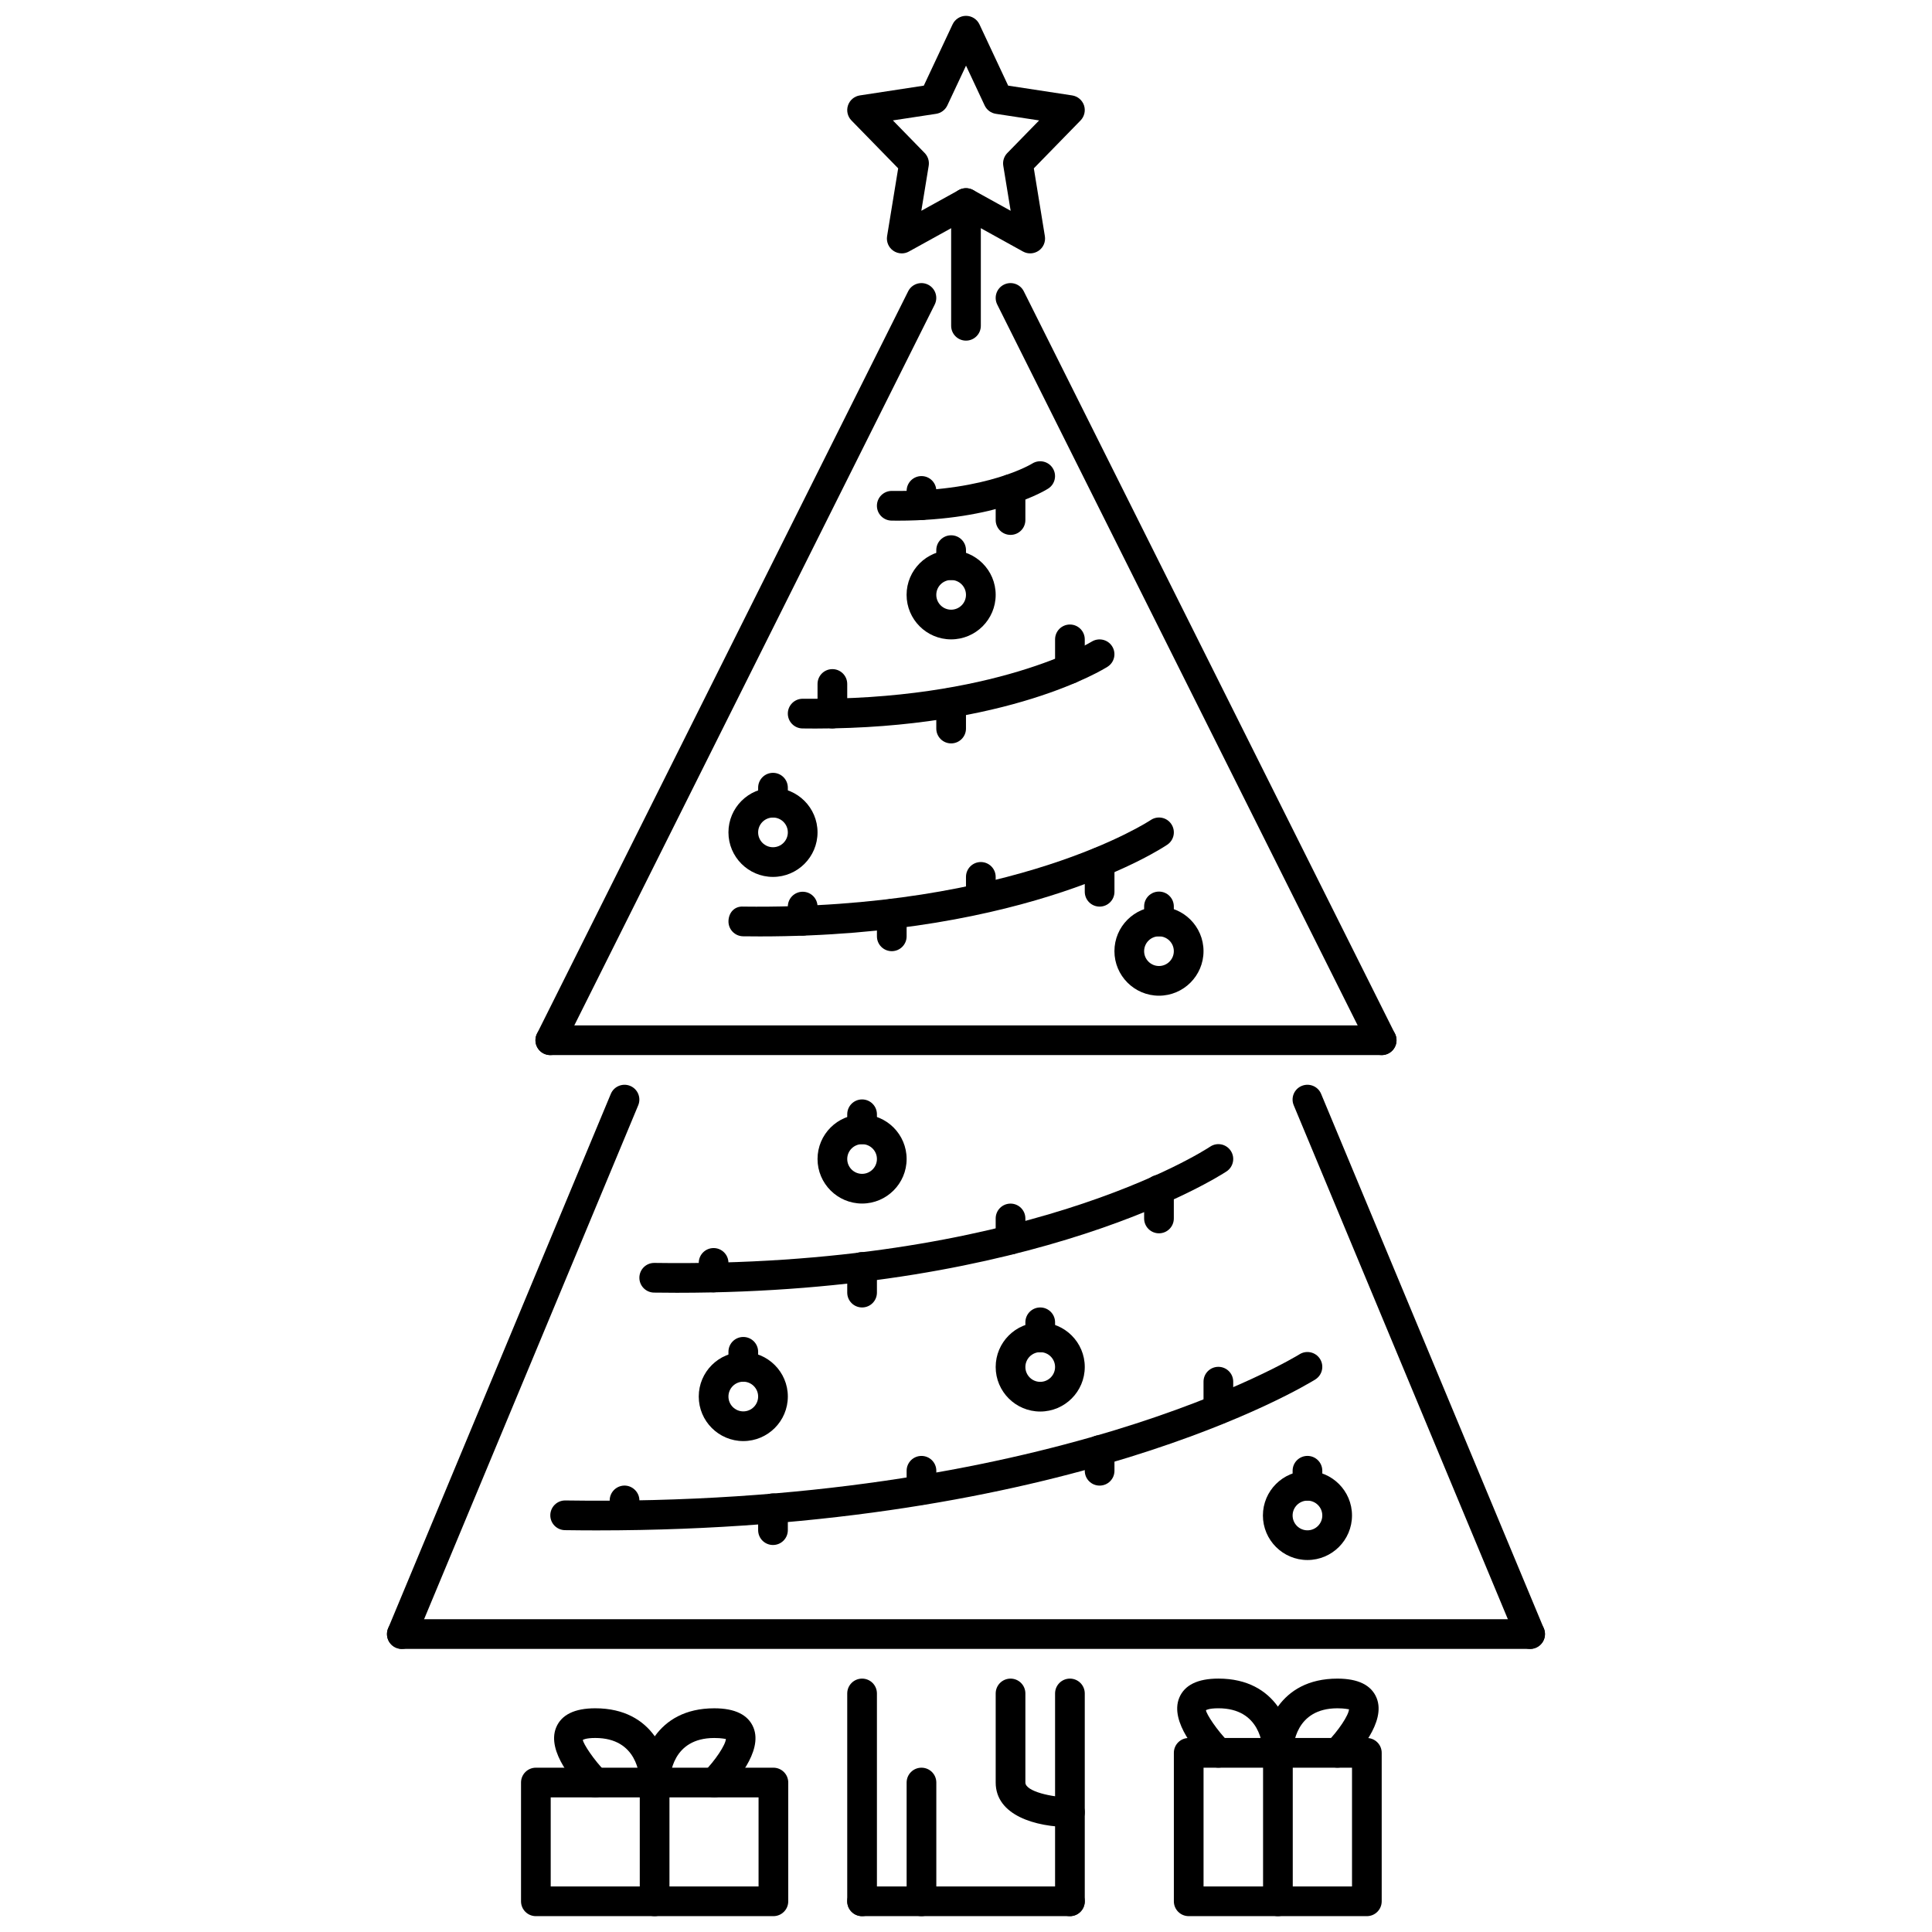 <?xml version="1.0" encoding="UTF-8"?>
<!-- The Best Svg Icon site in the world: iconSvg.co, Visit us! https://iconsvg.co -->
<svg width="800px" height="800px" version="1.1" viewBox="144 144 512 512" xmlns="http://www.w3.org/2000/svg">
 <defs>
  <clipPath id="i">
   <path d="m368 148.09h64v63.906h-64z"/>
  </clipPath>
  <clipPath id="h">
   <path d="m368 588h9v63.902h-9z"/>
  </clipPath>
  <clipPath id="g">
   <path d="m423 588h9v63.902h-9z"/>
  </clipPath>
  <clipPath id="f">
   <path d="m368 643h64v8.902h-64z"/>
  </clipPath>
  <clipPath id="e">
   <path d="m384 612h9v39.902h-9z"/>
  </clipPath>
  <clipPath id="d">
   <path d="m282 612h71v39.902h-71z"/>
  </clipPath>
  <clipPath id="c">
   <path d="m313 612h9v39.902h-9z"/>
  </clipPath>
  <clipPath id="b">
   <path d="m455 604h56v47.902h-56z"/>
  </clipPath>
  <clipPath id="a">
   <path d="m478 604h9v47.902h-9z"/>
  </clipPath>
 </defs>
 <g clip-path="url(#i)">
  <path d="m382.97 211.15c-0.797 0-1.59-0.242-2.266-0.719-1.234-0.867-1.859-2.363-1.617-3.848l2.938-17.969-12.383-12.691c-1.031-1.055-1.383-2.598-0.914-3.996 0.469-1.398 1.68-2.418 3.137-2.641l16.953-2.59 7.625-16.234c0.648-1.383 2.035-2.262 3.562-2.262s2.914 0.883 3.562 2.262l7.609 16.234 16.957 2.59c1.461 0.223 2.668 1.242 3.144 2.641 0.461 1.398 0.105 2.938-0.922 3.996l-12.379 12.691 2.926 17.973c0.238 1.488-0.391 2.981-1.621 3.844-1.246 0.863-2.852 0.957-4.172 0.227l-15.109-8.355-15.129 8.355c-0.59 0.332-1.246 0.492-1.902 0.492zm-2.348-35.242 8.422 8.633c0.871 0.895 1.27 2.148 1.07 3.383l-1.953 11.934 9.934-5.492c1.184-0.652 2.617-0.652 3.809 0l9.926 5.492-1.953-11.938c-0.199-1.23 0.199-2.484 1.078-3.379l8.422-8.629-11.465-1.75c-1.297-0.195-2.414-1.027-2.973-2.219l-4.938-10.547-4.953 10.547c-0.559 1.188-1.672 2.019-2.965 2.219z"/>
 </g>
 <path d="m289.83 423.61c-0.594 0-1.191-0.141-1.758-0.414-1.945-0.969-2.731-3.336-1.762-5.277l98.359-196.72c0.973-1.945 3.34-2.727 5.277-1.762 1.945 0.973 2.731 3.336 1.758 5.277l-98.352 196.72c-0.691 1.375-2.078 2.176-3.523 2.176z"/>
 <path d="m510.16 423.61c-1.445 0-2.828-0.801-3.519-2.176l-98.359-196.72c-0.973-1.945-0.184-4.309 1.758-5.277 1.945-0.969 4.305-0.184 5.277 1.762l98.359 196.72c0.969 1.945 0.184 4.312-1.762 5.277-0.555 0.277-1.152 0.414-1.754 0.414z"/>
 <path d="m510.16 423.61h-220.32c-2.176 0-3.934-1.758-3.934-3.934s1.762-3.934 3.934-3.934h220.32c2.176 0 3.934 1.758 3.934 3.934 0 2.172-1.758 3.934-3.934 3.934z"/>
 <path d="m250.49 580.98c-0.508 0-1.02-0.094-1.516-0.309-2.004-0.828-2.953-3.137-2.117-5.141l59.016-141.64c0.836-2.008 3.152-2.941 5.144-2.113 2.004 0.832 2.953 3.137 2.117 5.141l-59.016 141.64c-0.629 1.516-2.09 2.422-3.629 2.422z"/>
 <path d="m549.5 580.98h-299.01c-2.176 0-3.934-1.758-3.934-3.934s1.762-3.934 3.934-3.934h299.01c2.176 0 3.934 1.762 3.934 3.934s-1.758 3.934-3.934 3.934z"/>
 <path d="m549.5 580.98c-1.535 0-2.996-0.906-3.629-2.422l-59.016-141.64c-0.844-2.004 0.105-4.312 2.113-5.141 2.004-0.828 4.312 0.105 5.141 2.113l59.016 141.64c0.844 2.004-0.105 4.312-2.113 5.141-0.496 0.215-1.004 0.309-1.512 0.309z"/>
 <g clip-path="url(#h)">
  <path d="m372.46 651.8c-2.176 0-3.934-1.758-3.934-3.934v-55.082c0-2.176 1.762-3.934 3.934-3.934 2.176 0 3.934 1.758 3.934 3.934v55.082c0 2.176-1.758 3.934-3.934 3.934z"/>
 </g>
 <g clip-path="url(#g)">
  <path d="m427.54 651.8c-2.176 0-3.934-1.758-3.934-3.934v-55.082c0-2.176 1.758-3.934 3.934-3.934 2.172 0 3.934 1.758 3.934 3.934v55.082c0 2.176-1.758 3.934-3.934 3.934z"/>
 </g>
 <g clip-path="url(#f)">
  <path d="m427.54 651.8h-55.082c-2.176 0-3.934-1.758-3.934-3.934s1.762-3.934 3.934-3.934h55.082c2.172 0 3.934 1.758 3.934 3.934s-1.758 3.934-3.934 3.934z"/>
 </g>
 <g clip-path="url(#e)">
  <path d="m388.2 651.8c-2.176 0-3.934-1.758-3.934-3.934v-31.473c0-2.176 1.762-3.934 3.934-3.934 2.176 0 3.934 1.758 3.934 3.934v31.473c0 2.176-1.758 3.934-3.934 3.934z"/>
 </g>
 <path d="m427.54 628.19c-9.074 0-19.672-3.09-19.672-11.801v-23.605c0-2.176 1.758-3.934 3.934-3.934s3.934 1.758 3.934 3.934v23.605c0 2.367 7.102 3.934 11.805 3.934 2.172 0 3.934 1.758 3.934 3.934 0 2.172-1.758 3.934-3.934 3.934z"/>
 <path d="m360.08 337.07c-1.129 0-2.262-0.008-3.414-0.023-2.172-0.031-3.91-1.812-3.883-3.988 0.031-2.156 1.785-3.883 3.934-3.883h0.055c50.695 0.625 76.281-14.969 76.527-15.129 1.836-1.141 4.273-0.602 5.426 1.23 1.16 1.832 0.621 4.258-1.215 5.418-1.074 0.68-26.379 16.375-77.43 16.375z"/>
 <path d="m382 281.98c-0.57 0-1.145-0.004-1.73-0.012-2.172-0.031-3.91-1.812-3.879-3.988 0.031-2.156 1.785-3.883 3.934-3.883 0.484-0.008 1.109 0.012 1.656 0.012 23.758 0 35.461-7.188 35.574-7.266 1.844-1.148 4.266-0.605 5.418 1.211 1.168 1.828 0.645 4.246-1.176 5.418-0.547 0.355-13.52 8.508-39.797 8.508z"/>
 <path d="m302.1 549.57c-2.766 0-5.555-0.023-8.383-0.062-2.172-0.031-3.91-1.812-3.879-3.988 0.031-2.16 1.785-3.883 3.934-3.883h0.055c128.41 1.922 193.93-38.336 194.57-38.742 1.844-1.152 4.273-0.582 5.426 1.246 1.152 1.844 0.594 4.273-1.246 5.426-2.676 1.668-65.52 40.004-190.48 40.004z"/>
 <path d="m323.43 486.6c-2.012 0-4.047-0.016-6.106-0.047-2.172-0.031-3.91-1.812-3.883-3.988 0.031-2.16 1.785-3.879 3.934-3.879h0.055c97.391 1.422 145.29-29.508 147.29-30.82 1.812-1.207 4.25-0.699 5.449 1.121 1.191 1.812 0.691 4.25-1.121 5.449-2.035 1.336-49.965 32.164-145.61 32.164z"/>
 <path d="m345.4 392.16c-1.48 0-2.957-0.012-4.469-0.031-2.172-0.031-3.91-1.812-3.879-3.988 0.031-2.168 1.5-4.059 3.988-3.883 71.828 0.863 107.55-22.691 107.9-22.93 1.797-1.219 4.25-0.758 5.465 1.055 1.215 1.797 0.754 4.246-1.055 5.465-1.492 1.012-36.723 24.312-107.95 24.312z"/>
 <path d="m400 234.27c-2.176 0-3.934-1.762-3.934-3.934l-0.004-32.527c0-2.176 1.762-3.934 3.934-3.934 2.176 0 3.934 1.758 3.934 3.934v32.523c0.004 2.176-1.758 3.938-3.93 3.938z"/>
 <path d="m388.2 281.82c-2.176 0-3.934-1.758-3.934-3.934v-3.785c0-2.176 1.762-3.934 3.934-3.934 2.176 0 3.934 1.758 3.934 3.934v3.785c0 2.176-1.758 3.934-3.934 3.934z"/>
 <path d="m411.8 285.75c-2.176 0-3.934-1.758-3.934-3.934v-8.184c0-2.176 1.758-3.934 3.934-3.934s3.934 1.762 3.934 3.934v8.184c0.004 2.176-1.758 3.934-3.934 3.934z"/>
 <path d="m364.59 337.03c-2.176 0-3.934-1.762-3.934-3.934v-7.836c0-2.176 1.758-3.934 3.934-3.934 2.176 0 3.934 1.758 3.934 3.934v7.836c0 2.172-1.758 3.934-3.934 3.934z"/>
 <path d="m396.06 341.01c-2.176 0-3.934-1.758-3.934-3.934v-6.879c0-2.176 1.758-3.934 3.934-3.934s3.934 1.762 3.934 3.934v6.879c0.004 2.172-1.758 3.934-3.934 3.934z"/>
 <path d="m427.54 325.21c-2.176 0-3.934-1.758-3.934-3.934v-7.836c0-2.176 1.758-3.934 3.934-3.934 2.172 0 3.934 1.758 3.934 3.934v7.836c0 2.176-1.758 3.934-3.934 3.934z"/>
 <path d="m356.72 391.95c-2.176 0-3.934-1.762-3.934-3.934v-3.758c0-2.176 1.762-3.934 3.934-3.934 2.176 0 3.934 1.758 3.934 3.934v3.758c0 2.176-1.762 3.934-3.934 3.934z"/>
 <path d="m403.93 384.21c-2.176 0-3.934-1.758-3.934-3.934v-3.891c0-2.176 1.762-3.934 3.934-3.934 2.176 0 3.934 1.762 3.934 3.934v3.891c0 2.176-1.758 3.934-3.934 3.934z"/>
 <path d="m380.33 396.07c-2.176 0-3.934-1.758-3.934-3.934v-5.949c0-2.176 1.758-3.934 3.934-3.934s3.934 1.758 3.934 3.934v5.949c0 2.172-1.762 3.934-3.934 3.934z"/>
 <path d="m435.41 384.26c-2.176 0-3.934-1.758-3.934-3.934v-7.859c0-2.176 1.758-3.934 3.934-3.934s3.934 1.758 3.934 3.934v7.859c0.004 2.176-1.758 3.934-3.934 3.934z"/>
 <path d="m451.14 407.87c-6.508 0-11.805-5.293-11.805-11.805 0-6.508 5.293-11.805 11.805-11.805 6.508 0 11.805 5.293 11.805 11.805s-5.297 11.805-11.805 11.805zm0-15.738c-2.168 0-3.934 1.762-3.934 3.934s1.766 3.934 3.934 3.934 3.934-1.762 3.934-3.934c0.004-2.168-1.766-3.934-3.934-3.934z"/>
 <path d="m451.14 392.13c-2.176 0-3.934-1.762-3.934-3.934v-3.981c0-2.176 1.758-3.934 3.934-3.934s3.934 1.758 3.934 3.934v3.981c0.004 2.176-1.758 3.934-3.934 3.934z"/>
 <path d="m490.49 557.42c-6.508 0-11.805-5.293-11.805-11.805 0-6.508 5.293-11.801 11.805-11.801 6.508 0 11.805 5.293 11.805 11.801 0 6.512-5.297 11.805-11.805 11.805zm0-15.738c-2.168 0-3.934 1.77-3.934 3.934 0 2.168 1.766 3.934 3.934 3.934s3.934-1.766 3.934-3.934c0-2.164-1.766-3.934-3.934-3.934z"/>
 <path d="m490.49 541.68c-2.176 0-3.934-1.758-3.934-3.934v-3.981c0-2.176 1.758-3.934 3.934-3.934s3.934 1.758 3.934 3.934v3.981c0 2.176-1.758 3.934-3.934 3.934z"/>
 <path d="m340.98 525.9c-6.508 0-11.805-5.293-11.805-11.805 0-6.508 5.293-11.801 11.805-11.801 6.508 0 11.805 5.293 11.805 11.801-0.004 6.512-5.297 11.805-11.805 11.805zm0-15.738c-2.172 0-3.934 1.766-3.934 3.934s1.762 3.934 3.934 3.934 3.934-1.766 3.934-3.934c0-2.164-1.766-3.934-3.934-3.934z"/>
 <path d="m340.98 510.16c-2.176 0-3.934-1.758-3.934-3.934v-3.981c0-2.176 1.758-3.934 3.934-3.934s3.934 1.758 3.934 3.934v3.981c0 2.176-1.762 3.934-3.934 3.934z"/>
 <path d="m419.67 518.07c-6.508 0-11.805-5.293-11.805-11.805 0-6.508 5.293-11.805 11.805-11.805 6.508 0 11.805 5.293 11.805 11.805-0.004 6.512-5.297 11.805-11.805 11.805zm0-15.734c-2.168 0-3.934 1.766-3.934 3.934 0 2.168 1.766 3.934 3.934 3.934s3.934-1.766 3.934-3.934c0-2.168-1.77-3.934-3.934-3.934z"/>
 <path d="m419.67 502.34c-2.176 0-3.934-1.762-3.934-3.934v-3.981c0-2.176 1.758-3.934 3.934-3.934s3.934 1.758 3.934 3.934v3.981c0 2.172-1.762 3.934-3.934 3.934z"/>
 <path d="m372.46 462.95c-6.508 0-11.805-5.293-11.805-11.805 0-6.508 5.293-11.805 11.805-11.805 6.508 0 11.805 5.293 11.805 11.805 0 6.508-5.297 11.805-11.805 11.805zm0-15.738c-2.172 0-3.934 1.766-3.934 3.934s1.762 3.934 3.934 3.934 3.934-1.766 3.934-3.934c0.004-2.168-1.762-3.934-3.934-3.934z"/>
 <path d="m372.46 447.21c-2.176 0-3.934-1.762-3.934-3.934v-3.981c0-2.176 1.762-3.934 3.934-3.934 2.176 0 3.934 1.758 3.934 3.934v3.981c0 2.172-1.758 3.934-3.934 3.934z"/>
 <path d="m348.85 376.39c-6.508 0-11.805-5.293-11.805-11.805 0-6.508 5.293-11.805 11.805-11.805 6.508 0 11.805 5.293 11.805 11.805 0 6.512-5.297 11.805-11.805 11.805zm0-15.734c-2.172 0-3.934 1.762-3.934 3.934s1.762 3.934 3.934 3.934c2.172 0 3.934-1.762 3.934-3.934s-1.762-3.934-3.934-3.934z"/>
 <path d="m348.85 360.66c-2.176 0-3.934-1.762-3.934-3.934v-3.981c0-2.176 1.762-3.934 3.934-3.934 2.176 0 3.934 1.758 3.934 3.934v3.981c0 2.172-1.758 3.934-3.934 3.934z"/>
 <path d="m396.06 313.44c-6.508 0-11.805-5.293-11.805-11.805 0-6.508 5.293-11.805 11.805-11.805 6.508 0 11.805 5.293 11.805 11.805s-5.293 11.805-11.805 11.805zm0-15.734c-2.172 0-3.934 1.762-3.934 3.934s1.762 3.934 3.934 3.934 3.934-1.762 3.934-3.934c0.004-2.172-1.762-3.934-3.934-3.934z"/>
 <path d="m396.06 297.71c-2.176 0-3.934-1.758-3.934-3.934v-3.984c0-2.176 1.758-3.934 3.934-3.934s3.938 1.762 3.938 3.934v3.981c0 2.176-1.762 3.938-3.938 3.938z"/>
 <path d="m333.11 486.48c-2.176 0-3.934-1.758-3.934-3.934v-3.863c0-2.176 1.762-3.934 3.934-3.934 2.176 0 3.934 1.758 3.934 3.934v3.863c0.004 2.176-1.758 3.934-3.934 3.934z"/>
 <path d="m372.46 490.49c-2.176 0-3.934-1.758-3.934-3.934v-6.809c0-2.176 1.762-3.934 3.934-3.934 2.176 0 3.934 1.758 3.934 3.934v6.809c0 2.176-1.758 3.934-3.934 3.934z"/>
 <path d="m411.8 476.44c-2.176 0-3.934-1.758-3.934-3.934v-5.602c0-2.176 1.758-3.934 3.934-3.934s3.934 1.758 3.934 3.934v5.602c0.004 2.176-1.758 3.934-3.934 3.934z"/>
 <path d="m451.14 470.84c-2.176 0-3.934-1.758-3.934-3.934v-7.625c0-2.176 1.758-3.934 3.934-3.934s3.934 1.758 3.934 3.934v7.625c0.004 2.176-1.758 3.934-3.934 3.934z"/>
 <path d="m309.61 549.5c-2.121 0-3.867-1.691-3.93-3.828l-0.105-3.934c-0.059-2.168 1.656-3.981 3.828-4.043 2.106-0.062 3.981 1.652 4.043 3.828l0.105 3.934c0.059 2.168-1.656 3.981-3.828 4.043h-0.113z"/>
 <path d="m348.85 553.44c-2.176 0-3.934-1.758-3.934-3.934v-5.793c0-2.176 1.762-3.934 3.934-3.934 2.176 0 3.934 1.758 3.934 3.934v5.793c0 2.176-1.758 3.934-3.934 3.934z"/>
 <path d="m388.2 542.79c-2.176 0-3.934-1.762-3.934-3.934v-5.086c0-2.176 1.762-3.934 3.934-3.934 2.176 0 3.934 1.758 3.934 3.934v5.086c0 2.172-1.758 3.934-3.934 3.934z"/>
 <path d="m435.41 537.7c-2.176 0-3.934-1.758-3.934-3.934v-5.481c0-2.176 1.758-3.934 3.934-3.934s3.934 1.758 3.934 3.934v5.481c0.004 2.176-1.758 3.934-3.934 3.934z"/>
 <path d="m466.88 521.45c-2.176 0-3.934-1.758-3.934-3.934v-7.356c0-2.176 1.758-3.934 3.934-3.934 2.176 0 3.934 1.758 3.934 3.934v7.356c0 2.176-1.758 3.934-3.934 3.934z"/>
 <g clip-path="url(#d)">
  <path d="m348.96 651.8h-62.949c-2.176 0-3.934-1.758-3.934-3.934v-31.473c0-2.176 1.758-3.934 3.934-3.934h62.949c2.176 0 3.934 1.758 3.934 3.934v31.473c0 2.176-1.762 3.934-3.934 3.934zm-59.016-7.867h55.082v-23.605h-55.082z"/>
 </g>
 <g clip-path="url(#c)">
  <path d="m317.48 651.8c-2.176 0-3.934-1.758-3.934-3.934v-31.473c0-2.176 1.762-3.934 3.934-3.934 2.176 0 3.934 1.758 3.934 3.934v31.473c0 2.176-1.758 3.934-3.934 3.934z"/>
 </g>
 <path d="m301.75 620.32c-1.008 0-2.012-0.383-2.781-1.152-2.449-2.449-10.242-10.941-7.586-17.367 1.398-3.375 4.887-5.086 10.367-5.086 15.562 0 19.672 12.863 19.672 19.672 0 2.176-1.758 3.934-3.934 3.934s-3.934-1.758-3.934-3.934c-0.023-1.953-0.695-11.805-11.805-11.805-2.586 0-3.285 0.508-3.289 0.508 0.07 0.984 2.957 5.402 6.07 8.516 1.535 1.535 1.535 4.027 0 5.562-0.766 0.766-1.773 1.152-2.781 1.152z"/>
 <path d="m333.3 620.32c-1.008 0-2.012-0.383-2.781-1.152-1.535-1.535-1.539-4.027-0.008-5.562 3.008-3.012 5.812-7.246 5.852-8.766-0.176 0.023-1.023-0.254-3.066-0.254-11.109 0-11.781 9.852-11.805 11.828-0.027 2.16-1.758 3.574-3.957 3.894-2.164-0.008-3.91-1.75-3.91-3.918 0-6.809 4.109-19.672 19.672-19.672 5.477 0 8.969 1.715 10.367 5.086 2.66 6.422-5.133 14.914-7.586 17.367-0.77 0.762-1.777 1.148-2.777 1.148z"/>
 <path d="m466.88 612.45c-1.004 0-2.012-0.383-2.781-1.152-2.453-2.449-10.242-10.941-7.586-17.367 1.398-3.375 4.887-5.086 10.367-5.086 15.562 0 19.672 12.863 19.672 19.672 0 2.176-1.762 3.934-3.934 3.934-2.176 0-3.934-1.762-3.934-3.934-0.023-1.953-0.691-11.805-11.805-11.805-2.582 0-3.289 0.508-3.289 0.508 0.07 0.984 2.957 5.402 6.07 8.512 1.535 1.535 1.535 4.027 0 5.562-0.766 0.773-1.773 1.156-2.781 1.156z"/>
 <path d="m498.43 612.45c-1 0-2.012-0.383-2.781-1.152-1.535-1.535-1.535-4.027 0-5.562 3.004-3.012 5.809-7.246 5.848-8.766-0.191 0.039-1.02-0.254-3.066-0.254-11.113 0-11.781 9.852-11.801 11.828-0.023 2.16-1.781 3.898-3.934 3.898h-0.023c-2.16-0.008-3.914-1.754-3.914-3.918 0-6.809 4.109-19.672 19.672-19.672 5.481 0 8.969 1.715 10.367 5.086 2.66 6.422-5.133 14.914-7.586 17.367-0.766 0.762-1.773 1.145-2.781 1.145z"/>
 <g clip-path="url(#b)">
  <path d="m506.23 651.8h-47.211c-2.176 0-3.934-1.758-3.934-3.934v-39.344c0-2.176 1.758-3.934 3.934-3.934h47.211c2.176 0 3.934 1.758 3.934 3.934v39.344c0 2.176-1.758 3.934-3.934 3.934zm-43.277-7.867h39.344v-31.477h-39.344z"/>
 </g>
 <g clip-path="url(#a)">
  <path d="m482.66 651.8c-2.176 0-3.934-1.758-3.934-3.934v-39.344c0-2.176 1.758-3.934 3.934-3.934 2.172 0 3.934 1.758 3.934 3.934v39.344c0 2.176-1.762 3.934-3.934 3.934z"/>
 </g>
</svg>